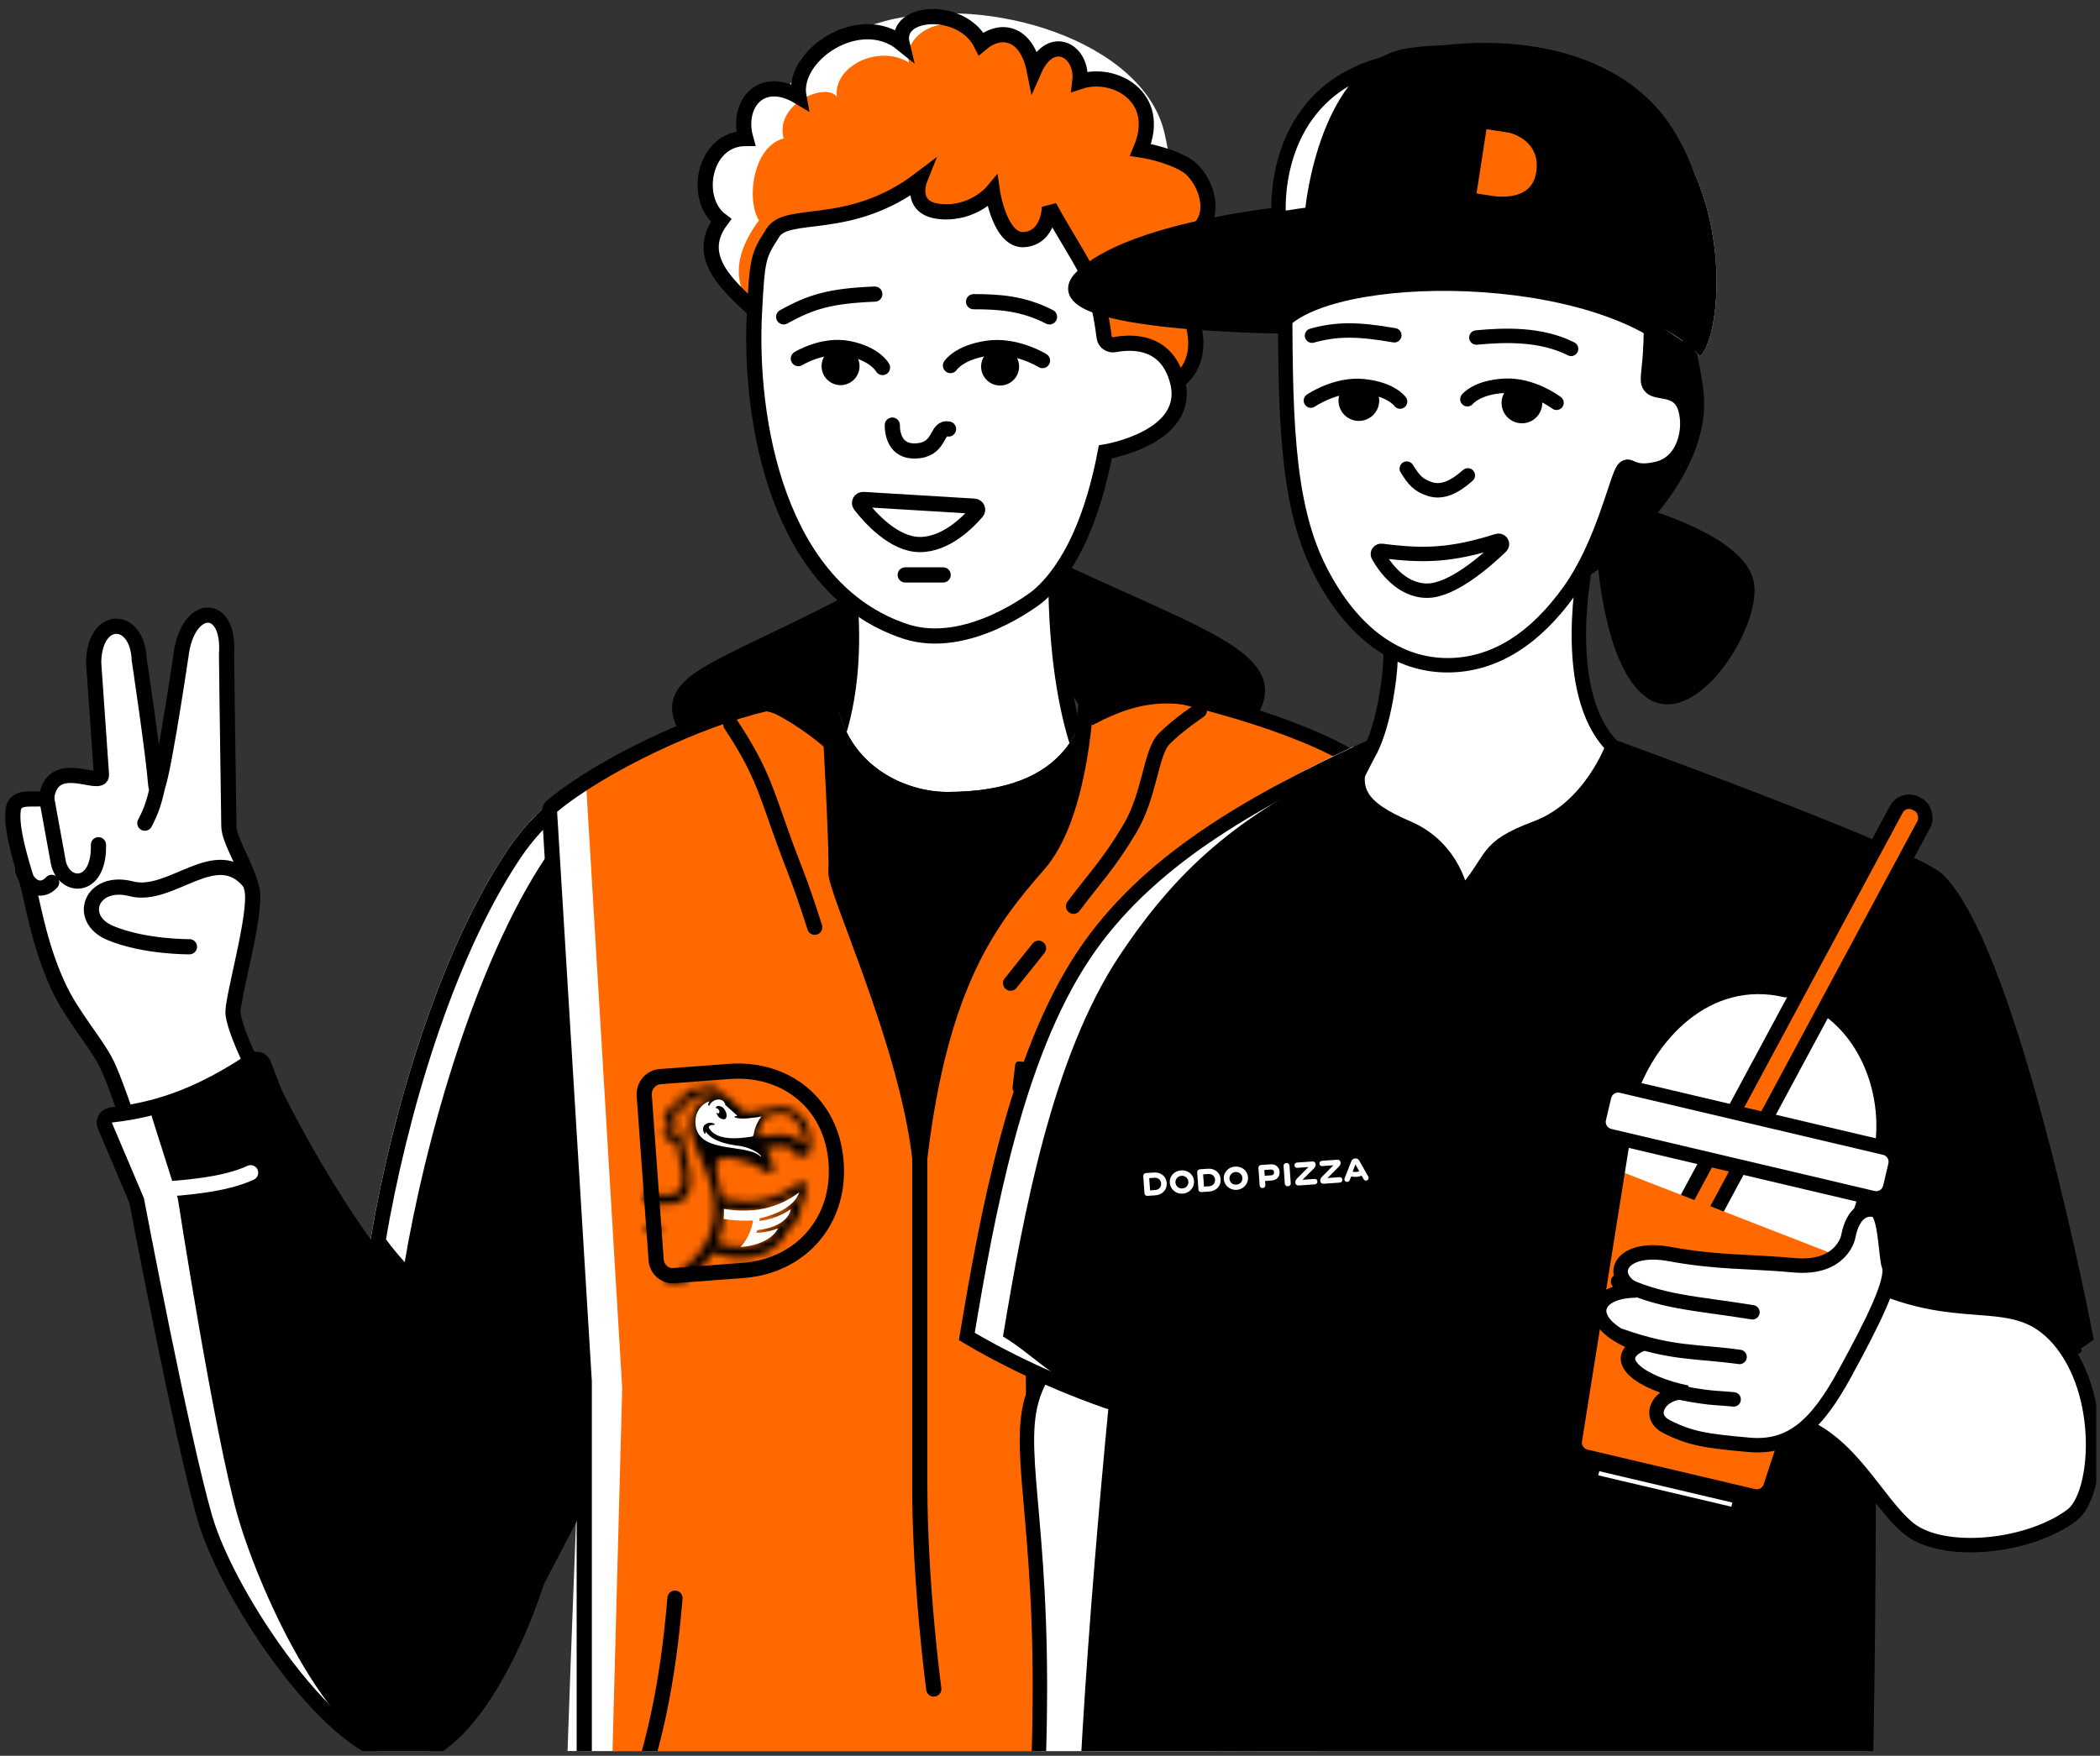 <svg width="281" height="235" viewBox="0 0 281 235" fill="none" xmlns="http://www.w3.org/2000/svg">
<rect x="0" y="0" width="281" height="235" fill="#333333" stroke="none"/>
<g clip-path="url(#clip0_6974_133285)">
<path d="M142.617 62.351C140.746 70.769 140.318 89.896 144.997 101.836L147.332 119.409L110.852 125.957L111.981 98.788C113.658 93.709 114.404 87.307 113.658 79.188L142.617 62.351Z" fill="white" stroke="black" stroke-width="2.032" stroke-linecap="round"/>
<path d="M153.007 45.853C150.199 51.465 147.291 58.611 147.291 58.611C151.032 44.58 144.495 28.373 125.779 28.373C121.263 27.398 111.062 28.453 103.432 28.606C102.315 28.628 101.558 42.112 101.558 42.112C101.558 42.112 100.249 29.952 101.558 23.404C102.868 16.857 104.367 6.568 118.397 2.826C132.427 -0.916 153.006 5.632 155.814 17.792C158.621 29.952 155.814 40.242 153.007 45.853Z" fill="white"/>
<path d="M125.783 28.372C138.392 31.743 151.036 44.579 147.295 58.61C147.295 58.61 154.138 54.599 158.202 50.536C162.267 46.472 158.202 39.869 158.202 39.869C162.266 39.361 163.281 33.266 158.709 31.743C163.787 29.71 161.248 23.616 158.709 22.092C156.17 20.568 152.614 20.06 152.614 20.06C155.662 12.949 149.059 9.393 144.488 10.917C144.995 6.854 140.652 4.268 138.392 9.393C137.376 4.314 133.934 3.612 131.28 5.855C128.741 0.758 119.599 1.267 120.703 5.855C115.027 1.267 105.869 7.398 106.9 12.949C101.821 9.901 98.514 13.965 99.79 18.536C94.112 18.536 92.678 26.663 96.483 29.499C92.574 34.754 98.267 38.854 101.562 42.111C101.562 42.111 106.291 31.765 107.408 31.743C115.039 31.59 121.267 27.397 125.783 28.372Z" fill="white"/>
<path d="M125.783 28.371C138.392 31.742 151.036 44.578 147.295 58.609C147.295 58.609 154.138 54.599 158.202 50.535C162.267 46.472 158.202 39.869 158.202 39.869C162.266 39.361 163.281 33.266 158.709 31.742C163.787 29.71 161.248 23.615 158.709 22.091C156.17 20.567 152.614 20.059 152.614 20.059C155.662 12.948 149.059 9.393 144.488 10.916C144.995 6.853 140.652 4.267 138.392 9.393C137.376 4.313 133.934 3.611 131.28 5.854C128.741 0.758 120.526 3.789 121.63 8.377C117.567 5.854 111.472 8.885 111.98 12.948C110.456 10.916 103.594 13.964 104.869 18.535C100.805 19.552 99.789 26.663 101.562 29.498C97.653 34.753 98.267 38.853 101.562 42.111C101.562 42.111 106.291 31.764 107.408 31.742C115.039 31.589 121.267 27.396 125.783 28.371Z" fill="#FF6900"/>
<path d="M125.783 28.372C138.392 31.743 151.036 44.579 147.295 58.61C147.295 58.61 154.138 54.599 158.202 50.536C162.267 46.472 158.202 39.869 158.202 39.869C162.266 39.361 163.281 33.266 158.709 31.743C163.787 29.71 161.248 23.616 158.709 22.092C156.17 20.568 152.614 20.06 152.614 20.06C155.662 12.949 149.059 9.393 144.488 10.917C144.995 6.854 140.652 4.268 138.392 9.393C137.376 4.314 133.934 3.612 131.28 5.855C128.741 0.758 119.599 1.267 120.703 5.855C115.027 1.267 105.869 7.398 106.9 12.949C101.821 9.901 98.514 13.965 99.79 18.536C94.112 18.536 92.678 26.663 96.483 29.499C92.574 34.754 98.267 38.854 101.562 42.111C101.562 42.111 106.291 31.765 107.408 31.743C115.039 31.59 121.267 27.397 125.783 28.372Z" stroke="black" stroke-width="2.032" stroke-linecap="round"/>
<path d="M138.873 79.819C138.873 79.819 129.519 87.302 121.1 84.496C103.962 78.783 100.2 56.094 100.955 41.775C101.343 34.437 101.457 34.226 103.432 31.13C105.407 28.034 113.721 31.13 123.075 24.031C123.075 24.031 121.501 27.951 125.881 28.324C130.262 28.697 132.801 25.65 132.801 25.65C132.801 25.65 133.792 32.386 137.106 32.066C140.42 31.744 140.42 27.681 140.42 27.681C144.927 35.854 146.678 36.74 147.752 45.167C147.835 45.818 148.506 46.255 149.151 46.131C151.433 45.692 156.177 45.515 157.58 51.129C159.451 58.612 147.905 60.483 147.905 60.483C146.27 69.091 143.3 76.045 138.873 79.819Z" fill="white" stroke="black" stroke-width="2.032" stroke-linecap="round"/>
<path d="M119.4 56.894C119.4 58.45 120.037 60.698 122.971 60.321C125.905 59.944 125.258 57.092 126.923 57.419" stroke="black" stroke-width="2.032" stroke-linecap="round"/>
<path d="M118.091 49.189C118.091 49.189 117.123 47.385 113.635 46.661C110.148 45.938 106.826 47.997 106.826 47.997" stroke="black" stroke-width="2.032" stroke-linecap="round"/>
<circle cx="2.54" cy="2.54" r="2.54" transform="matrix(-0.998 0.059 0.059 0.998 114.861 46.325)" fill="black"/>
<path d="M127.183 48.928C127.183 48.928 128.296 47.169 132.12 46.609C135.943 46.048 139.496 48.262 139.496 48.262" stroke="black" stroke-width="2.032" stroke-linecap="round"/>
<circle cx="133.822" cy="49.062" r="2.54" transform="rotate(5.572 133.822 49.062)" fill="black"/>
<path d="M140.432 42.411C136.886 40.592 133.718 40.379 130.273 40.379" stroke="black" stroke-width="2.032" stroke-linecap="round"/>
<path d="M104.865 42.41C108.544 40.364 111.112 39.607 117.056 39.362" stroke="black" stroke-width="2.032" stroke-linecap="round"/>
<path d="M115.532 66.851L130.36 67.749C130.759 67.773 130.965 68.216 130.706 68.52C129.511 69.919 126.569 72.884 123.097 72.884C119.598 72.884 116.401 69.272 115.114 67.609C114.858 67.278 115.114 66.825 115.532 66.851Z" stroke="black" stroke-width="2.032" stroke-linecap="round"/>
<path d="M126.205 76.949H121.126" stroke="black" stroke-width="2.032" stroke-linecap="round"/>
<path d="M218.025 211.346C218.025 211.346 202.981 115.954 187.927 107.675C172.874 99.397 158.407 96.592 146.387 89.158C145.45 96.948 143.029 105.995 126.744 105.995C120.196 105.995 110.842 101.318 111.778 89.158C96.158 95.454 77.081 100.016 67.88 113.817C58.526 127.848 52.303 149.508 49.497 166.345C54.13 173.437 77.433 194.789 77.433 194.789C77.433 194.789 75.298 247.412 75.298 258.464C75.298 258.464 97.747 269.688 124.873 269.688C152 269.688 174.449 258.464 174.449 258.464C177.255 236.015 179.101 212.629 179.126 183.633C195.292 183.835 206.801 216.958 218.025 211.346Z" fill="white"/>
<path d="M208.483 179.551C204.928 159.742 198.775 119.719 188.485 109.43C178.939 99.883 158.412 96.592 146.393 89.158C145.455 96.948 143.034 105.995 126.749 105.995C120.202 105.995 110.848 101.318 111.783 89.158L111.486 89.278C95.986 95.525 82.107 101.119 72.965 114.833C63.611 128.864 56.88 152.556 54.074 169.393C56.332 172.849 69.312 218.662 69.312 218.662L80.994 196.313C80.994 196.313 83.534 247.412 83.534 258.464C83.534 258.464 97.752 269.688 124.879 269.688C152.005 269.688 174.454 258.464 174.454 258.464C180.04 264.375 179.024 276.058 179.024 276.058H210.516C210.516 276.058 212.038 199.36 208.483 179.551Z" fill="black"/>
<path d="M77.441 194.789C78.448 194.653 78.448 194.653 78.448 194.654L78.448 194.655L78.449 194.663L78.453 194.691L78.468 194.805L78.528 195.248C78.58 195.636 78.656 196.207 78.754 196.938C78.948 198.399 79.226 200.498 79.559 203.053C80.226 208.16 81.116 215.087 82.005 222.359C83.729 236.456 85.468 251.966 85.564 257.97C85.627 258.018 85.698 258.071 85.777 258.13C86.172 258.423 86.773 258.847 87.582 259.36C89.2 260.384 91.648 261.76 94.937 263.139C101.513 265.897 111.462 268.673 124.881 268.673C138.311 268.673 150.599 265.893 159.539 263.106C164.007 261.714 167.631 260.322 170.135 259.28C171.387 258.759 172.358 258.326 173.015 258.023C173.211 257.933 173.378 257.855 173.517 257.789C176.28 235.544 178.093 212.345 178.118 183.632L178.119 182.604L179.147 182.617C187.196 182.718 191.336 182.209 194.831 181.032C196.587 180.44 198.208 179.67 200.114 178.683C200.756 178.35 201.435 177.99 202.162 177.605C203.401 176.948 204.778 176.218 206.351 175.422C206.286 175.013 206.193 174.44 206.075 173.723C205.818 172.168 205.439 169.934 204.952 167.221C203.978 161.794 202.572 154.453 200.847 146.795C199.12 139.132 197.078 131.171 194.832 124.496C193.709 121.158 192.541 118.159 191.343 115.687C190.139 113.2 188.936 111.315 187.769 110.148C183.173 105.552 175.862 102.407 168.011 99.453C166.684 98.953 165.342 98.46 163.998 97.965C158.047 95.776 152.058 93.573 147.199 90.815C146.676 94.331 145.689 98.122 143.102 101.157C140.091 104.689 135.086 107.011 126.752 107.011C123.265 107.011 119.04 105.773 115.79 102.898C112.783 100.238 110.67 96.228 110.705 90.681C108.147 91.684 105.536 92.641 102.915 93.601C97.84 95.461 92.723 97.337 87.857 99.594C80.054 103.215 73.182 107.707 68.733 114.38C59.57 128.126 53.402 149.391 50.574 166.114C51.741 167.801 53.899 170.266 56.562 173.083C59.385 176.067 62.721 179.39 65.918 182.498C69.115 185.604 72.168 188.49 74.422 190.6C75.549 191.655 76.475 192.515 77.12 193.112C77.443 193.41 77.695 193.642 77.866 193.8L78.061 193.979L78.111 194.025L78.123 194.036L78.126 194.039L78.127 194.04C78.127 194.04 78.127 194.04 77.441 194.789ZM77.441 194.789L78.127 194.04L78.398 194.288L78.448 194.653L77.441 194.789Z" stroke="black" stroke-width="2.032"/>
<path d="M184.183 103.841C178.413 98.539 163.493 94.258 154.427 92.4C154.119 92.337 153.864 92.141 153.714 91.865C153.132 90.798 151.494 87.982 149.268 85.755C147.715 84.202 145.875 83.222 144.542 82.656C143.788 82.337 143.112 83.058 143.399 83.825L145.461 89.324C145.504 89.438 145.526 89.552 145.525 89.674C145.505 91.594 145.153 108.632 138.978 115.688C132.431 123.171 125.883 131.589 123.077 154.974C121.206 139.072 111.644 119.149 111.852 116.623C112.048 114.241 111.042 96.386 110.927 94.361C110.92 94.232 110.938 94.111 110.978 93.989L112.947 88.082C113.233 87.223 112.339 86.447 111.53 86.852L108.11 88.561C105.78 89.726 103.45 92.827 102.726 93.845C102.576 94.056 102.361 94.205 102.109 94.266C93.132 96.428 80.46 102.432 73.884 107.881C73.639 108.085 73.512 108.391 73.532 108.709L78.178 184.907V268.497C78.178 269.035 78.598 269.48 79.135 269.514C110.389 271.496 139.684 280.243 175.738 266.537C176.13 266.388 176.394 266.009 176.394 265.589V177.424C177.72 146.219 167.893 125.962 184.251 105.165C184.565 104.765 184.557 104.185 184.183 103.841Z" fill="white"/>
<path d="M184.183 103.841C178.309 98.443 162.955 94.104 153.945 92.302C149.978 91.509 149.877 90.212 146.64 89.647C146.047 89.543 145.523 90.01 145.505 90.611C145.385 94.746 144.565 109.303 138.978 115.687C132.431 123.17 125.883 131.588 123.077 154.973C121.206 139.072 111.644 119.148 111.852 116.622C112.052 114.2 111.008 95.776 110.922 94.271C110.918 94.198 110.922 94.137 110.934 94.065L111.472 90.664C108.425 90.664 107.577 92.834 102.498 94.173C93.505 96.252 85.33 99.645 78.842 105.068C78.598 105.271 78.468 105.58 78.487 105.897L83.257 185.837L81.023 269.487C81.008 270.035 81.434 270.496 81.981 270.53C113.167 272.495 139.727 280.249 175.737 266.537C176.129 266.388 176.394 266.008 176.394 265.589V177.423C177.72 146.218 167.893 125.961 184.251 105.164C184.565 104.765 184.557 104.185 184.183 103.841Z" fill="#FF6900"/>
<path d="M184.183 103.841C178.309 98.443 162.955 94.104 153.945 92.302C151.547 91.823 149.729 91.709 147.114 90.39C146.403 90.032 145.512 90.52 145.481 91.315C145.29 96.196 144.283 109.625 138.978 115.687C132.431 123.17 125.883 131.588 123.077 154.973C121.206 139.072 111.644 119.148 111.852 116.622C112.051 114.21 111.016 95.924 110.923 94.29C110.918 94.204 110.925 94.13 110.942 94.046L111.852 89.496C108.947 91.669 107.151 92.375 102.566 94.147C102.522 94.164 102.476 94.178 102.429 94.189C93.435 96.284 80.539 102.366 73.884 107.881C73.639 108.084 73.512 108.391 73.532 108.708L78.178 184.906V268.497C78.178 269.034 78.598 269.479 79.135 269.513C110.389 271.495 139.684 280.242 175.738 266.537C176.13 266.388 176.394 266.008 176.394 265.589V177.423C177.72 146.218 167.893 125.961 184.251 105.164C184.565 104.765 184.557 104.185 184.183 103.841Z" stroke="black" stroke-width="2.032" stroke-linecap="round"/>
<path d="M152.001 147.09C151.326 147.013 150.905 146.473 150.982 145.81C151.015 145.515 151.169 145.247 151.409 145.064C151.649 144.88 151.956 144.797 152.261 144.832C152.567 144.867 152.846 145.018 153.038 145.251C153.23 145.484 153.319 145.78 153.285 146.075C153.209 146.738 152.703 147.171 152.001 147.09ZM152.373 143.863C152.087 143.823 151.797 143.839 151.52 143.91C151.242 143.982 150.983 144.107 150.758 144.278C150.532 144.449 150.346 144.662 150.209 144.905C150.072 145.148 149.988 145.416 149.962 145.692C149.9 146.248 150.069 146.806 150.433 147.244C150.796 147.682 151.324 147.964 151.9 148.029C152.476 148.093 153.053 147.935 153.505 147.588C153.956 147.241 154.244 146.734 154.306 146.179C154.443 144.993 153.604 144.004 152.373 143.863ZM147.095 146.474L146.221 146.374L146.474 144.18L147.348 144.28C148.049 144.361 148.479 144.824 148.401 145.5C148.323 146.176 147.81 146.557 147.095 146.474ZM147.456 143.336L146.066 143.176C145.997 143.168 145.927 143.173 145.86 143.191C145.793 143.209 145.731 143.24 145.678 143.283C145.624 143.325 145.58 143.377 145.548 143.436C145.515 143.495 145.496 143.56 145.491 143.627L145.136 146.714C145.126 146.779 145.131 146.846 145.15 146.909C145.168 146.973 145.2 147.032 145.243 147.083C145.286 147.134 145.34 147.176 145.401 147.206C145.462 147.237 145.528 147.254 145.596 147.259L146.987 147.418C148.231 147.562 149.267 146.84 149.407 145.616C149.548 144.391 148.701 143.479 147.456 143.336ZM142.336 145.979C141.661 145.901 141.24 145.362 141.316 144.698C141.35 144.404 141.504 144.136 141.744 143.952C141.984 143.769 142.29 143.686 142.596 143.721C142.901 143.756 143.181 143.907 143.373 144.14C143.565 144.373 143.654 144.669 143.62 144.963C143.544 145.627 143.038 146.06 142.336 145.979ZM142.707 142.751C142.422 142.711 142.132 142.728 141.854 142.799C141.577 142.87 141.318 142.995 141.092 143.166C140.867 143.337 140.681 143.551 140.544 143.794C140.407 144.037 140.323 144.305 140.297 144.581C140.235 145.136 140.404 145.694 140.768 146.132C141.131 146.57 141.659 146.853 142.235 146.917C142.811 146.982 143.388 146.823 143.839 146.476C144.291 146.129 144.579 145.623 144.641 145.068C144.777 143.881 143.939 142.893 142.707 142.751ZM137.443 145.364L136.569 145.264L136.822 143.07L137.696 143.17C138.397 143.251 138.827 143.714 138.749 144.39C138.671 145.066 138.145 145.445 137.443 145.364ZM137.804 142.226L136.413 142.066C136.344 142.058 136.274 142.063 136.207 142.081C136.14 142.099 136.078 142.13 136.024 142.172C135.971 142.215 135.926 142.267 135.894 142.326C135.862 142.385 135.843 142.45 135.838 142.517L135.482 145.604C135.473 145.669 135.478 145.736 135.496 145.799C135.515 145.863 135.547 145.922 135.59 145.973C135.633 146.024 135.687 146.066 135.748 146.096C135.808 146.126 135.875 146.144 135.943 146.148L137.333 146.308C138.578 146.451 139.613 145.73 139.754 144.506C139.895 143.281 139.035 142.368 137.804 142.226Z" fill="black"/>
<path d="M152.179 153.572C151.973 153.55 151.771 153.501 151.579 153.425L152.321 152.218L152.77 153.562C152.575 153.594 152.376 153.598 152.179 153.572ZM154.186 154.785L153.132 151.704C153.009 151.366 152.814 151.202 152.496 151.165L152.443 151.159C152.112 151.121 151.884 151.237 151.688 151.538L149.962 154.299C149.796 154.577 149.859 154.843 150.126 154.977C150.181 155.01 150.242 155.032 150.306 155.042C150.369 155.051 150.435 155.048 150.497 155.032C150.559 155.016 150.617 154.988 150.667 154.95C150.718 154.911 150.759 154.863 150.789 154.808L151.18 154.207C151.478 154.335 151.794 154.419 152.117 154.457C152.427 154.497 152.742 154.485 153.047 154.421L153.278 155.094C153.295 155.154 153.324 155.211 153.365 155.26C153.405 155.309 153.455 155.349 153.512 155.379C153.569 155.408 153.632 155.426 153.696 155.432C153.76 155.437 153.825 155.43 153.886 155.41C153.948 155.388 154.006 155.355 154.055 155.312C154.104 155.269 154.143 155.217 154.171 155.159C154.199 155.101 154.215 155.038 154.217 154.974C154.22 154.909 154.209 154.845 154.186 154.785ZM149.063 153.95L146.932 153.705L149.247 152.123C149.58 151.903 149.725 151.7 149.755 151.432L149.76 151.393C149.798 151.062 149.61 150.833 149.226 150.789L146.536 150.48C146.47 150.469 146.402 150.472 146.337 150.488C146.271 150.504 146.21 150.533 146.158 150.573C146.105 150.613 146.062 150.664 146.031 150.721C146 150.779 145.982 150.842 145.978 150.907C145.968 150.97 145.972 151.034 145.99 151.096C146.008 151.157 146.039 151.214 146.082 151.263C146.124 151.312 146.177 151.352 146.237 151.38C146.297 151.407 146.362 151.423 146.428 151.424L148.401 151.651L146.158 153.19C145.721 153.488 145.605 153.682 145.575 153.937L145.57 153.988C145.531 154.32 145.733 154.55 146.091 154.591L148.937 154.918C149.003 154.929 149.07 154.927 149.134 154.912C149.199 154.897 149.259 154.869 149.311 154.83C149.364 154.791 149.407 154.742 149.439 154.686C149.47 154.63 149.489 154.568 149.495 154.504C149.512 154.44 149.514 154.373 149.5 154.307C149.486 154.242 149.458 154.181 149.416 154.127C149.375 154.074 149.321 154.031 149.26 154C149.198 153.969 149.132 153.952 149.063 153.95ZM144.6 153.437L142.468 153.192L144.783 151.61C145.117 151.39 145.261 151.186 145.292 150.918L145.297 150.88C145.335 150.549 145.146 150.32 144.762 150.276L142.075 149.967C142.008 149.956 141.94 149.958 141.875 149.974C141.809 149.99 141.748 150.019 141.696 150.06C141.643 150.1 141.6 150.15 141.569 150.208C141.538 150.266 141.52 150.329 141.516 150.394C141.506 150.457 141.51 150.521 141.528 150.582C141.546 150.644 141.577 150.701 141.62 150.75C141.662 150.799 141.715 150.839 141.775 150.867C141.835 150.894 141.9 150.909 141.966 150.911L143.939 151.138L141.696 152.677C141.259 152.975 141.143 153.169 141.114 153.424L141.108 153.475C141.07 153.807 141.271 154.037 141.629 154.078L144.475 154.405C144.541 154.416 144.608 154.414 144.672 154.399C144.737 154.384 144.797 154.356 144.849 154.317C144.902 154.278 144.945 154.229 144.977 154.173C145.008 154.117 145.027 154.055 145.033 153.991C145.094 153.688 144.931 153.475 144.6 153.437ZM140.161 149.695C140.092 149.682 140.021 149.684 139.952 149.7C139.884 149.715 139.82 149.745 139.765 149.786C139.71 149.827 139.664 149.879 139.631 149.939C139.598 149.998 139.579 150.064 139.574 150.132L139.21 153.295C139.201 153.362 139.206 153.43 139.225 153.495C139.244 153.56 139.276 153.621 139.321 153.673C139.365 153.725 139.42 153.769 139.482 153.8C139.545 153.831 139.613 153.849 139.682 153.854C139.751 153.866 139.822 153.865 139.891 153.849C139.959 153.833 140.023 153.804 140.078 153.763C140.133 153.722 140.179 153.67 140.212 153.61C140.245 153.55 140.264 153.485 140.269 153.417L140.633 150.253C140.64 150.187 140.634 150.12 140.614 150.056C140.594 149.992 140.561 149.932 140.517 149.88C140.473 149.828 140.419 149.785 140.358 149.753C140.297 149.721 140.23 149.702 140.161 149.695ZM137.11 151.374L135.919 151.237L136.037 150.203L137.229 150.34C137.3 150.347 137.368 150.368 137.43 150.401C137.492 150.435 137.547 150.481 137.59 150.535C137.632 150.59 137.663 150.653 137.68 150.72C137.696 150.786 137.698 150.855 137.685 150.923C137.682 150.99 137.664 151.056 137.633 151.117C137.602 151.177 137.557 151.23 137.503 151.273C137.449 151.315 137.386 151.346 137.318 151.364C137.25 151.381 137.18 151.384 137.11 151.374ZM137.336 149.409L135.628 149.213C135.562 149.202 135.493 149.204 135.428 149.22C135.363 149.236 135.302 149.265 135.249 149.305C135.197 149.346 135.153 149.396 135.122 149.454C135.091 149.511 135.073 149.575 135.069 149.639L134.707 152.791C134.697 152.856 134.702 152.922 134.721 152.985C134.739 153.049 134.771 153.108 134.814 153.159C134.858 153.21 134.911 153.252 134.972 153.282C135.033 153.313 135.099 153.33 135.167 153.335C135.234 153.346 135.302 153.343 135.367 153.327C135.433 153.311 135.494 153.282 135.546 153.242C135.599 153.202 135.642 153.151 135.673 153.094C135.704 153.036 135.722 152.973 135.726 152.908L135.811 152.168L137.003 152.305C137.93 152.411 138.584 151.853 138.68 151.024C138.775 150.195 138.25 149.514 137.336 149.409Z" fill="black"/>
<path d="M143.645 121.298C146.452 117.557 148.326 115.686 151.128 111.009C153.931 106.332 153.933 100.72 155.804 98.849C157.674 96.978 160.48 95.107 160.48 95.107" stroke="black" stroke-width="2.032" stroke-linecap="round"/>
<path d="M91.657 97.268L97.245 94.729C97.245 94.729 101.308 93.205 104.356 94.729C107.404 96.252 110.451 98.792 110.451 98.792L112.99 86.602L112.99 81.015C95.213 90.157 88.61 91.173 91.657 97.268Z" fill="black" stroke="black" stroke-width="2.032"/>
<path d="M142.961 76.95C161.754 85.585 171.405 88.632 167.341 95.236C159.211 93.177 154.666 91.59 146.516 95.743L143.468 91.172L142.961 76.95Z" fill="black" stroke="black" stroke-width="2.032"/>
<path d="M138.969 126.914L135.227 131.591" stroke="black" stroke-width="2.032" stroke-linecap="round"/>
<path d="M97.797 96.978C101.537 102.591 102.382 105.455 104.343 111.009C106.305 116.564 106.772 117.058 109.021 124.105" stroke="black" stroke-width="2.032" stroke-linecap="round"/>
<path d="M90.324 170.725L90.3 170.726L90.277 170.729C89.699 170.8 89.114 170.635 88.649 170.263C88.19 169.896 87.886 169.355 87.808 168.755L86.223 146.841L86.221 146.813L86.217 146.785C86.177 146.47 86.198 146.151 86.278 145.845C86.359 145.54 86.498 145.255 86.686 145.006C86.874 144.758 87.107 144.551 87.371 144.397C87.629 144.247 87.911 144.15 88.203 144.109L97.55 143.405C105.158 142.832 111.311 147.703 111.882 155.6C112.455 163.517 107.063 169.463 99.467 170.036L90.324 170.725Z" fill="#FF6900" stroke="black" stroke-width="2.032"/>
<mask id="path-30-inside-1_6974_133285" fill="white">
<path d="M107.657 152.831C107.639 153.188 107.244 153.217 107.028 152.923C106.387 151.985 105.628 151.858 104.441 151.857C103.561 151.879 102.545 152.045 101.558 152.12L101.514 152.123L101.441 152.088C101.399 152.057 101.37 152.011 101.361 151.959C101.475 151.099 102.064 149.488 102.795 149.289C103.139 149.218 103.926 149.069 104.361 149.036C106.37 148.88 107.625 151.172 107.657 152.831ZM96.846 161.798C98.358 162.09 99.908 162.125 101.432 161.903C103.428 161.613 105.321 160.82 106.942 159.597C106.434 161.35 103.997 162.61 101.647 163.044C101.656 163.178 101.619 163.266 101.628 163.401C103.13 163.225 104.569 162.684 105.824 161.824C105.505 163.509 103.36 164.351 101.361 164.636C101.32 164.762 101.27 164.885 101.211 165.003C102.207 164.951 103.189 164.748 104.127 164.401C103.328 166.217 99.48 167.722 96.037 166.361C96.631 164.919 96.91 163.361 96.854 161.798L96.846 161.798ZM106.987 149.063C106.594 148.734 106.141 148.488 105.654 148.338C105.167 148.189 104.656 148.139 104.15 148.192C102.834 148.291 101.771 148.727 100.151 148.894C99.058 149.022 97.876 146.648 96.54 146.425C96.434 146.168 96.269 145.942 96.058 145.764C95.848 145.587 95.6 145.463 95.333 145.404C95.067 145.345 94.79 145.351 94.527 145.424C94.263 145.496 94.021 145.632 93.819 145.819C93.045 145.427 91.904 145.743 91.966 146.607C91.118 146.405 90.079 146.929 90.62 148.059C88.566 148.259 88.356 150.179 89.719 150.239C87.962 151.384 88.925 153.112 90.393 152.668C90.855 155.335 92.283 158.73 90.419 159.73C89.525 160.025 88.568 160.066 87.653 159.848L86.131 159.54L86.231 160.923C87.492 161.185 88.784 161.262 90.067 161.152C92.58 160.697 92.565 158.546 92.288 156.672C92.012 154.797 91.265 152.765 91.369 151.213L91.274 151.13C90.428 152.179 89.795 151.962 89.684 151.65C89.539 151.049 90.552 150.167 91.164 149.85C91.161 149.806 91.201 149.758 91.198 149.713C90.634 149.845 89.93 149.808 89.853 149.414C89.776 149.019 90.743 148.361 92.073 148.395C92.117 148.392 92.114 148.347 92.158 148.344L91.893 148.215C91.826 148.205 91.763 148.179 91.708 148.14C91.653 148.1 91.607 148.048 91.575 147.988C91.542 147.928 91.524 147.861 91.52 147.793C91.517 147.724 91.53 147.655 91.557 147.592C91.647 147.481 91.76 147.392 91.889 147.332C92.017 147.271 92.157 147.241 92.299 147.244C92.71 147.205 93.123 147.255 93.514 147.391C93.558 147.388 93.554 147.343 93.598 147.34C93.497 147.269 93.403 147.187 93.32 147.095C93.263 147.037 93.228 146.96 93.222 146.877C93.216 146.795 93.239 146.713 93.288 146.647C93.453 146.547 93.645 146.503 93.837 146.521C94.028 146.539 94.209 146.618 94.354 146.747L94.585 146.95L94.655 146.945L94.713 146.9C94.632 146.826 94.578 146.725 94.56 146.614C94.543 146.584 94.533 146.55 94.528 146.515C94.524 146.48 94.527 146.445 94.537 146.411C94.546 146.377 94.562 146.345 94.584 146.318C94.605 146.291 94.632 146.268 94.662 146.251L94.706 146.248C94.804 146.222 94.907 146.225 95.003 146.257C95.099 146.289 95.184 146.348 95.248 146.427C95.372 146.591 95.473 146.771 95.547 146.963C95.029 147.025 94.531 147.2 94.085 147.476C93.639 147.752 93.257 148.123 92.963 148.562C92.649 149.121 92.463 149.745 92.417 150.388C92.372 151.03 92.47 151.675 92.703 152.274C93.118 153.626 93.639 154.942 94.262 156.208L94.265 156.253C95.55 159.253 98.109 166.705 88.657 171.469C89.186 171.68 89.754 171.774 90.322 171.744L91.327 171.668C92.957 170.667 94.347 169.303 95.392 167.679C100.002 169.331 103.987 168.013 105.506 164.558C106.032 164.164 106.463 163.653 106.766 163.064C107.07 162.475 107.238 161.823 107.258 161.158C107.545 160.733 107.732 160.246 107.806 159.736C107.879 159.225 107.836 158.704 107.68 158.213C107.623 158.037 107.452 158.05 107.194 158.205C103.724 160.717 100.555 161.303 96.663 160.439C96.474 159.228 96.21 158.03 95.874 156.852C95.674 155.296 96.097 154.494 98.942 155.225C100.19 155.475 101.369 156.001 102.397 156.765C102.702 156.963 103.13 157.205 103.335 156.992C103.399 156.897 103.443 156.789 103.465 156.676C103.487 156.563 103.487 156.447 103.464 156.334C103.31 155.361 102.97 154.429 102.463 153.591C103.291 153.482 104.124 153.419 104.959 153.403C105.243 153.396 105.523 153.477 105.762 153.635C106.001 153.793 106.188 154.02 106.298 154.288C106.652 155.162 108.358 154.781 108.437 154.037C108.583 152.455 108.521 150.384 106.93 149.068L106.987 149.063ZM88.524 163.961C87.835 163.967 87.148 164.019 86.466 164.116L86.534 165.051C87.69 164.699 88.405 164.51 88.405 164.51L88.524 163.961Z"/>
</mask>
<path d="M107.657 152.831C107.639 153.188 107.244 153.217 107.028 152.923C106.387 151.985 105.628 151.858 104.441 151.857C103.561 151.879 102.545 152.045 101.558 152.12L101.514 152.123L101.441 152.088C101.399 152.057 101.37 152.011 101.361 151.959C101.475 151.099 102.064 149.488 102.795 149.289C103.139 149.218 103.926 149.069 104.361 149.036C106.37 148.88 107.625 151.172 107.657 152.831ZM96.846 161.798C98.358 162.09 99.908 162.125 101.432 161.903C103.428 161.613 105.321 160.82 106.942 159.597C106.434 161.35 103.997 162.61 101.647 163.044C101.656 163.178 101.619 163.266 101.628 163.401C103.13 163.225 104.569 162.684 105.824 161.824C105.505 163.509 103.36 164.351 101.361 164.636C101.32 164.762 101.27 164.885 101.211 165.003C102.207 164.951 103.189 164.748 104.127 164.401C103.328 166.217 99.48 167.722 96.037 166.361C96.631 164.919 96.91 163.361 96.854 161.798L96.846 161.798ZM106.987 149.063C106.594 148.734 106.141 148.488 105.654 148.338C105.167 148.189 104.656 148.139 104.15 148.192C102.834 148.291 101.771 148.727 100.151 148.894C99.058 149.022 97.876 146.648 96.54 146.425C96.434 146.168 96.269 145.942 96.058 145.764C95.848 145.587 95.6 145.463 95.333 145.404C95.067 145.345 94.79 145.351 94.527 145.424C94.263 145.496 94.021 145.632 93.819 145.819C93.045 145.427 91.904 145.743 91.966 146.607C91.118 146.405 90.079 146.929 90.62 148.059C88.566 148.259 88.356 150.179 89.719 150.239C87.962 151.384 88.925 153.112 90.393 152.668C90.855 155.335 92.283 158.73 90.419 159.73C89.525 160.025 88.568 160.066 87.653 159.848L86.131 159.54L86.231 160.923C87.492 161.185 88.784 161.262 90.067 161.152C92.58 160.697 92.565 158.546 92.288 156.672C92.012 154.797 91.265 152.765 91.369 151.213L91.274 151.13C90.428 152.179 89.795 151.962 89.684 151.65C89.539 151.049 90.552 150.167 91.164 149.85C91.161 149.806 91.201 149.758 91.198 149.713C90.634 149.845 89.93 149.808 89.853 149.414C89.776 149.019 90.743 148.361 92.073 148.395C92.117 148.392 92.114 148.347 92.158 148.344L91.893 148.215C91.826 148.205 91.763 148.179 91.708 148.14C91.653 148.1 91.607 148.048 91.575 147.988C91.542 147.928 91.524 147.861 91.52 147.793C91.517 147.724 91.53 147.655 91.557 147.592C91.647 147.481 91.76 147.392 91.889 147.332C92.017 147.271 92.157 147.241 92.299 147.244C92.71 147.205 93.123 147.255 93.514 147.391C93.558 147.388 93.554 147.343 93.598 147.34C93.497 147.269 93.403 147.187 93.32 147.095C93.263 147.037 93.228 146.96 93.222 146.877C93.216 146.795 93.239 146.713 93.288 146.647C93.453 146.547 93.645 146.503 93.837 146.521C94.028 146.539 94.209 146.618 94.354 146.747L94.585 146.95L94.655 146.945L94.713 146.9C94.632 146.826 94.578 146.725 94.56 146.614C94.543 146.584 94.533 146.55 94.528 146.515C94.524 146.48 94.527 146.445 94.537 146.411C94.546 146.377 94.562 146.345 94.584 146.318C94.605 146.291 94.632 146.268 94.662 146.251L94.706 146.248C94.804 146.222 94.907 146.225 95.003 146.257C95.099 146.289 95.184 146.348 95.248 146.427C95.372 146.591 95.473 146.771 95.547 146.963C95.029 147.025 94.531 147.2 94.085 147.476C93.639 147.752 93.257 148.123 92.963 148.562C92.649 149.121 92.463 149.745 92.417 150.388C92.372 151.03 92.47 151.675 92.703 152.274C93.118 153.626 93.639 154.942 94.262 156.208L94.265 156.253C95.55 159.253 98.109 166.705 88.657 171.469C89.186 171.68 89.754 171.774 90.322 171.744L91.327 171.668C92.957 170.667 94.347 169.303 95.392 167.679C100.002 169.331 103.987 168.013 105.506 164.558C106.032 164.164 106.463 163.653 106.766 163.064C107.07 162.475 107.238 161.823 107.258 161.158C107.545 160.733 107.732 160.246 107.806 159.736C107.879 159.225 107.836 158.704 107.68 158.213C107.623 158.037 107.452 158.05 107.194 158.205C103.724 160.717 100.555 161.303 96.663 160.439C96.474 159.228 96.21 158.03 95.874 156.852C95.674 155.296 96.097 154.494 98.942 155.225C100.19 155.475 101.369 156.001 102.397 156.765C102.702 156.963 103.13 157.205 103.335 156.992C103.399 156.897 103.443 156.789 103.465 156.676C103.487 156.563 103.487 156.447 103.464 156.334C103.31 155.361 102.97 154.429 102.463 153.591C103.291 153.482 104.124 153.419 104.959 153.403C105.243 153.396 105.523 153.477 105.762 153.635C106.001 153.793 106.188 154.02 106.298 154.288C106.652 155.162 108.358 154.781 108.437 154.037C108.583 152.455 108.521 150.384 106.93 149.068L106.987 149.063ZM88.524 163.961C87.835 163.967 87.148 164.019 86.466 164.116L86.534 165.051C87.69 164.699 88.405 164.51 88.405 164.51L88.524 163.961Z" fill="black" stroke="black" stroke-width="4.063" mask="url(#path-30-inside-1_6974_133285)"/>
<path d="M98.744 153.352C97.187 153.114 95.456 152.79 94.473 151.518C94.47 151.473 94.426 151.476 94.382 151.48C94.382 151.556 94.402 151.631 94.442 151.696L94.314 151.75C94.183 151.609 94.1 151.429 94.078 151.235C94.056 151.042 94.096 150.847 94.192 150.679C94.365 150.473 94.603 150.336 94.866 150.291C95.128 150.247 95.397 150.298 95.626 150.436L95.592 150.574C95.378 150.531 95.156 150.564 94.963 150.666C94.933 150.683 94.908 150.707 94.888 150.736C94.868 150.764 94.855 150.797 94.849 150.831C94.843 150.866 94.845 150.901 94.854 150.935C94.863 150.968 94.879 151 94.901 151.026C95.743 152.426 97.958 152.556 100.522 152.138C100.594 152.141 100.666 152.119 100.724 152.074C100.782 152.029 100.822 151.965 100.839 151.893C100.967 150.99 101.331 150.139 101.892 149.428C101.478 149.53 101.055 149.591 100.63 149.613C99.321 149.802 98.522 149.682 98.286 149.524L98.32 149.387C98.366 149.407 98.417 149.416 98.468 149.412C98.518 149.408 98.567 149.392 98.61 149.365C98.61 149.34 98.606 149.316 98.597 149.293C98.588 149.271 98.574 149.25 98.556 149.234C98.293 149.015 97.065 147.896 97.065 147.896C96.857 146.845 95.387 146.956 94.915 147.982L94.736 147.95C94.759 147.756 94.819 147.568 94.912 147.397C94.387 147.583 93.929 147.927 93.598 148.383C93.268 148.84 93.08 149.387 93.059 149.954C92.867 154.556 99.572 152.97 101.641 154.683C101.688 154.724 101.786 154.852 101.823 154.759C101.86 154.666 100.953 153.654 98.729 153.331L98.744 153.352ZM95.989 148.022C96.209 148.004 96.428 148.056 96.618 148.171C96.807 148.285 96.957 148.458 97.046 148.663C97.305 149.139 97.292 149.631 96.995 149.793C96.776 149.822 96.554 149.776 96.365 149.661C96.175 149.546 96.028 149.37 95.948 149.16C95.898 149.074 95.894 149.029 95.844 148.947L95.888 148.944C95.929 148.982 95.98 149.007 96.035 149.017C96.09 149.026 96.146 149.019 96.197 148.997C96.246 148.932 96.27 148.85 96.264 148.767C96.258 148.685 96.223 148.607 96.164 148.55C96.132 148.479 96.08 148.418 96.015 148.376C95.951 148.334 95.875 148.312 95.799 148.311L95.751 148.27C95.808 148.168 95.892 148.085 95.994 148.031M106.937 159.591C105.316 160.817 103.423 161.611 101.427 161.902C99.908 162.097 98.37 162.061 96.862 161.796C96.894 162.247 96.883 162.7 96.828 163.149C98.127 163.36 99.446 163.427 100.759 163.348C100.567 164.671 99.991 165.904 99.106 166.89C101.437 166.799 103.528 165.701 104.109 164.401C103.179 164.772 102.195 164.981 101.198 165.021C101.232 164.883 101.314 164.792 101.348 164.654C103.355 164.413 105.496 163.576 105.811 161.842C104.556 162.702 103.118 163.242 101.616 163.418C101.606 163.284 101.644 163.196 101.634 163.061C103.96 162.589 106.394 161.352 106.929 159.601" fill="white"/>
<path d="M141.304 207.252L140.9 164.378C140.895 163.825 140.449 163.378 139.896 163.372L139.122 163.363C138.553 163.356 138.089 163.819 138.095 164.388L138.498 207.263C138.504 207.815 138.95 208.262 139.503 208.269L140.277 208.278C140.846 208.284 141.309 207.822 141.304 207.252Z" fill="black" stroke="black" stroke-width="2.032" stroke-linecap="round"/>
<path d="M123.076 143.75C123.076 143.75 123.076 185.843 123.076 198.938C123.076 212.034 124.947 226.064 124.947 226.064" stroke="black" stroke-width="2.032" stroke-linecap="round"/>
<path d="M90.32 213.902C89.385 225.127 87.514 234.481 83.773 243.835" stroke="black" stroke-width="2.032" stroke-linecap="round"/>
<path d="M160.48 213.902C161.416 225.127 166.093 235.416 173.576 243.835" stroke="black" stroke-width="2.032" stroke-linecap="round"/>
<path d="M31.186 135.713C32.008 141.982 46.433 165.47 53.385 173.852C60.337 182.233 66.257 189.977 59.912 203.05C53.568 216.124 47.036 209.419 38.655 201.479C30.273 193.54 17.712 149.382 14.273 142.392C12.913 139.627 9.714 136.067 7.88 132.175C5.078 126.227 4.372 120.38 3.376 117.128C2.379 113.876 1.472 110.427 1.776 108.346C2.08 106.265 4.757 107.224 6.223 106.817C6.996 101.076 13.594 105.605 13.578 103.706L12.534 88.698C12.596 82.203 18.405 82.304 18.637 88.323C18.637 88.323 20.542 101.028 20.826 104.896C21.111 108.764 24.222 87.7 24.222 87.7C25.091 80.632 30.811 80.5 30.314 87.543C30.314 87.543 30.411 96.799 30.625 110.579C30.655 112.553 32.965 115.826 33.709 119.009C34.454 122.192 30.949 133.91 31.186 135.713Z" fill="white" stroke="black" stroke-width="2.032" stroke-linecap="round"/>
<path d="M21.368 103.957C20.733 107.176 20.285 108.463 19.381 110.175" stroke="black" stroke-width="2.032" stroke-linecap="round"/>
<path d="M33.41 118.115C28.938 112.573 22.931 120.347 17.574 118.959C12.216 117.572 10.192 122.966 14.763 124.874C19.335 126.782 25.351 126.715 25.351 126.715" stroke="black" stroke-width="2.032" stroke-linecap="round"/>
<path d="M6.237 106.816L7.743 115.081C8.279 119.018 13.336 119.332 13.173 113.062" stroke="black" stroke-width="2.032" stroke-linecap="round"/>
<path d="M6.912 118.097C5.74 119.397 3.911 119.163 3.027 116.483" stroke="black" stroke-width="2.032" stroke-linecap="round"/>
<path d="M33.363 142.576C27.134 146.723 22.4 148.706 15.314 149.457C14.636 149.529 14.202 150.223 14.45 150.857L18.294 160.66C18.294 160.66 24.314 192.404 27.428 203.163C30.541 213.921 44.931 235.215 54.052 235.153C63.173 235.091 71.017 216.163 72.895 207.858C74.773 199.554 67.118 186.862 56.262 175.604C45.406 164.345 36.714 146.162 36.714 146.162L34.819 142.908C34.522 142.399 33.854 142.25 33.363 142.576Z" fill="white"/>
<path d="M33.343 142.579C27.436 146.551 26.171 146.717 21.013 148.268C20.472 148.43 20.168 149.006 20.339 149.544L23.799 160.441C23.799 160.441 28.714 192.229 31.827 202.987C34.941 213.746 44.912 235.213 54.033 235.151C63.154 235.089 70.998 216.161 72.876 207.857C74.754 199.552 67.099 186.86 56.243 175.602C45.387 164.343 36.695 146.16 36.695 146.16L34.8 142.907C34.503 142.397 33.832 142.25 33.343 142.579Z" fill="black"/>
<path d="M33.738 141.938C27.507 146.054 21.992 148.433 14.884 149.231C14.195 149.309 13.762 150.025 14.033 150.662L18.278 160.659C18.278 160.659 24.298 192.404 27.412 203.162C30.525 213.92 44.915 235.214 54.036 235.152C63.157 235.09 71.001 216.163 72.879 207.858C74.757 199.553 67.102 186.861 56.246 175.603C45.39 164.344 36.698 146.161 36.698 146.161L35.266 142.421C35.031 141.808 34.285 141.576 33.738 141.938Z" stroke="black" stroke-width="2.032" stroke-linecap="round"/>
<path d="M20.953 159.238C24.813 158.964 30.051 158.593 33.538 156.961" stroke="white" stroke-width="2.032" stroke-linecap="round"/>
<path d="M215.803 99.931C208.543 92.672 212.173 75.43 212.173 75.43L184.949 74.522C184.949 74.522 186.764 83.597 185.856 90.857C184.949 98.117 183.134 100.839 183.134 100.839L174.758 117.173L190.185 130.785L210.149 118.988L215.803 99.931Z" fill="white" stroke="black" stroke-width="1.931" stroke-linecap="round"/>
<path d="M193.695 38.156C191.709 46.728 206.513 79.966 206.513 79.966L214.68 74.521C214.68 74.521 215.588 89.04 221.033 92.67C226.477 96.3 234.644 83.595 233.737 78.151C232.83 72.706 220.125 69.076 220.125 69.076C220.125 69.076 228.098 60.909 226.962 52.285C219.478 -4.559 141.122 23.779 193.695 38.156Z" fill="black" stroke="black" stroke-width="1.931" stroke-linecap="round"/>
<path d="M220.913 51.834C220.009 50.926 220.913 50.019 220.913 43.667C220.913 37.314 220.916 38.222 218.194 35.499C215.471 32.777 210.934 27.332 210.934 27.332C210.934 30.054 210.934 32.777 208.212 33.684C205.489 34.592 203.674 32.777 203.674 29.147C201.173 34.149 185.972 27.332 181.106 28.239C176.241 29.147 171.968 37.964 171.968 37.964C171.968 54.59 171.968 67.003 176.505 76.078C181.042 85.153 187.337 89.04 193.689 89.04C200.041 89.04 205.489 85.41 210.026 79.058C214.564 72.706 216.379 63.631 217.283 62.724C218.188 61.816 218.192 63.631 221.822 62.724C225.451 61.816 226.361 57.279 225.455 54.556C224.548 51.834 221.818 52.742 220.913 51.834Z" fill="white" stroke="black" stroke-width="1.931"/>
<path d="M187.346 53.748C187.346 53.748 186.191 52.08 182.47 51.694C178.748 51.307 175.411 53.616 175.411 53.616" stroke="black" stroke-width="1.931" stroke-linecap="round"/>
<circle cx="2.722" cy="2.722" r="2.722" transform="matrix(-0.99 0.141 0.141 0.99 184.139 50.537)" fill="black"/>
<path d="M196.349 53.435C196.349 53.435 197.586 51.827 201.323 51.631C205.059 51.435 208.275 53.911 208.275 53.911" stroke="black" stroke-width="1.931" stroke-linecap="round"/>
<circle cx="203.649" cy="53.933" r="2.722" transform="rotate(11.029 203.649 53.933)" fill="black"/>
<path d="M210.227 46.694C206.177 44.636 201.26 44.821 197.552 45.177" stroke="black" stroke-width="1.931" stroke-linecap="round"/>
<path d="M186.573 44.875C181.557 43.993 178.766 44.033 175.561 44.926" stroke="black" stroke-width="1.931" stroke-linecap="round"/>
<path d="M196.408 63.628C194.648 65.186 192.996 66.011 191.291 65.443C189.801 64.946 189.203 64.278 188.241 62.721" stroke="black" stroke-width="1.931" stroke-linecap="round"/>
<path d="M184.891 73.729C190.465 74.45 194.163 74.358 200.363 72.401C200.841 72.25 201.198 72.809 200.837 73.156C198.652 75.257 194.247 79.059 190.964 79.059C187.496 79.059 185.28 75.878 184.428 74.379C184.242 74.05 184.516 73.68 184.891 73.729Z" stroke="black" stroke-width="1.931" stroke-linecap="round"/>
<path d="M139.148 225.661C139.148 200.079 135.241 191.881 139.149 184.652C143.058 177.424 160.3 168.63 160.3 168.63L164.04 194.634L163.283 232.054C160.41 244.199 152.089 271.049 152.908 276.277C153.727 281.504 152.908 298.299 152.908 298.299C152.908 303.743 149.515 311.127 147.854 305.558C147.854 305.558 145.748 292.42 144.224 293.761C142.701 295.102 143.317 305.558 143.317 305.558C143.317 305.558 142.998 316.032 143.317 320.078C143.636 324.124 139.873 324.805 137.872 320.078C135.871 315.35 135.149 301.021 135.149 301.021L135.15 317.355C135.15 322.8 135.149 320.078 133.335 315.54C130.41 308.228 131.943 300.464 132.427 292.854C132.609 289.99 135.928 267.438 135.928 267.438C135.928 267.438 139.147 251.243 139.148 225.661Z" fill="white" stroke="black" stroke-width="1.931" stroke-linecap="round"/>
<path d="M279.102 178.879C279.102 178.879 269.329 127.763 259.346 117.781C256.139 114.574 215.786 99.93 215.786 99.93C215.786 99.93 212.857 108.097 205.597 110.819C198.337 113.542 200.152 114.747 195.615 119.894C195.615 119.894 194.707 113.542 188.355 110.819C182.003 108.097 178.621 105.384 181.095 99.93C165.461 107.189 153.321 115.374 145.006 127.847C135.931 141.459 132.092 162.545 129.37 178.879C133.907 181.602 141.167 185.231 149.334 187.954C146.613 216.085 144.1 250.569 145.006 266.903C145.006 266.903 164.063 293.22 190.379 293.22C216.696 293.22 246.64 286.868 246.64 286.868C249.63 272.226 250.038 221.529 250.063 193.399C259.346 189.769 272.749 183.417 279.102 178.879Z" fill="white"/>
<path d="M278.549 180.907C278.549 180.907 269.471 127.945 259.489 117.963C256.281 114.756 216.054 99.93 216.054 99.93C216.054 99.93 212.865 108.097 205.605 110.819C198.345 113.542 200.16 114.747 195.623 119.894C195.623 119.894 194.715 113.542 188.363 110.819C182.011 108.097 179.784 106.685 182.259 101.231C166.624 108.491 158.158 115.374 149.842 127.847C140.767 141.459 136.928 162.545 134.206 178.879C138.743 181.602 141.175 185.231 149.342 187.954C146.622 216.085 144.108 250.569 145.014 266.903C145.014 266.903 164.071 293.22 190.387 293.22C216.704 293.22 246.648 286.868 246.648 286.868C249.638 272.225 250.047 221.529 250.071 193.399C259.355 189.769 272.197 185.445 278.549 180.907Z" fill="black"/>
<path d="M181.451 156.857C181.297 156.869 181.143 156.86 180.992 156.831L181.37 155.846L181.883 156.769C181.744 156.819 181.599 156.849 181.451 156.857ZM183.086 157.47L181.893 155.359C181.758 155.129 181.592 155.035 181.354 155.052L181.315 155.055C181.067 155.072 180.916 155.188 180.814 155.435L179.928 157.692C179.844 157.918 179.927 158.104 180.14 158.166C180.185 158.182 180.233 158.19 180.281 158.188C180.329 158.187 180.376 158.175 180.419 158.155C180.463 158.135 180.501 158.106 180.533 158.071C180.565 158.036 180.588 157.995 180.603 157.951L180.807 157.458C181.042 157.511 181.285 157.53 181.527 157.513C181.759 157.5 181.988 157.448 182.203 157.36L182.464 157.821C182.484 157.863 182.513 157.9 182.55 157.93C182.586 157.96 182.628 157.983 182.674 157.997C182.72 158.011 182.768 158.016 182.816 158.011C182.863 158.006 182.91 157.991 182.952 157.969C182.994 157.944 183.032 157.912 183.062 157.874C183.092 157.836 183.114 157.792 183.126 157.746C183.138 157.7 183.141 157.651 183.134 157.604C183.128 157.557 183.111 157.511 183.086 157.47ZM179.222 157.559L177.629 157.671L179.107 156.197C179.321 155.99 179.399 155.822 179.385 155.621L179.383 155.593C179.366 155.345 179.197 155.203 178.909 155.223L176.899 155.364C176.849 155.365 176.799 155.376 176.754 155.397C176.708 155.418 176.668 155.447 176.634 155.484C176.601 155.521 176.577 155.563 176.562 155.61C176.547 155.656 176.542 155.705 176.548 155.753C176.55 155.8 176.561 155.847 176.583 155.89C176.604 155.932 176.635 155.97 176.673 156C176.711 156.03 176.755 156.052 176.803 156.064C176.85 156.076 176.9 156.078 176.949 156.07L178.423 155.967L176.992 157.399C176.713 157.678 176.654 157.835 176.668 158.026L176.671 158.064C176.688 158.312 176.867 158.453 177.134 158.434L179.262 158.285C179.312 158.284 179.361 158.273 179.406 158.253C179.451 158.233 179.491 158.205 179.524 158.169C179.557 158.133 179.582 158.092 179.598 158.046C179.613 158.001 179.619 157.953 179.614 157.906C179.618 157.856 179.61 157.807 179.591 157.761C179.572 157.715 179.543 157.674 179.505 157.641C179.467 157.607 179.422 157.583 179.373 157.569C179.324 157.554 179.272 157.551 179.221 157.559M175.886 157.793L174.292 157.905L175.77 156.431C175.984 156.224 176.062 156.055 176.048 155.855L176.046 155.827C176.029 155.579 175.86 155.437 175.573 155.457L173.563 155.598C173.513 155.599 173.463 155.61 173.418 155.631C173.372 155.652 173.332 155.681 173.299 155.718C173.266 155.754 173.241 155.797 173.226 155.844C173.211 155.89 173.207 155.939 173.212 155.987C173.214 156.034 173.225 156.081 173.247 156.123C173.269 156.166 173.299 156.204 173.337 156.234C173.375 156.264 173.419 156.285 173.467 156.298C173.514 156.31 173.564 156.312 173.613 156.304L175.088 156.2L173.656 157.633C173.377 157.911 173.319 158.069 173.332 158.26L173.335 158.298C173.352 158.546 173.531 158.687 173.798 158.668L175.927 158.519C175.976 158.518 176.025 158.507 176.07 158.487C176.115 158.467 176.155 158.439 176.188 158.403C176.221 158.367 176.246 158.326 176.262 158.28C176.277 158.235 176.283 158.187 176.278 158.139C176.282 157.909 176.133 157.776 175.886 157.793ZM172.125 155.661C172.073 155.661 172.021 155.672 171.973 155.692C171.926 155.713 171.883 155.743 171.848 155.781C171.813 155.819 171.787 155.863 171.771 155.911C171.755 155.959 171.75 156.01 171.755 156.06L171.921 158.426C171.923 158.476 171.936 158.525 171.959 158.57C171.982 158.615 172.014 158.655 172.054 158.687C172.093 158.719 172.14 158.743 172.189 158.758C172.239 158.772 172.292 158.776 172.343 158.77C172.395 158.77 172.447 158.759 172.495 158.738C172.543 158.717 172.585 158.687 172.62 158.649C172.655 158.611 172.682 158.567 172.698 158.519C172.713 158.471 172.719 158.42 172.713 158.37L172.547 156.005C172.544 155.955 172.53 155.907 172.506 155.863C172.483 155.818 172.451 155.779 172.411 155.747C172.372 155.715 172.327 155.691 172.278 155.676C172.228 155.661 172.177 155.656 172.125 155.661ZM170.122 157.306L169.231 157.368L169.177 156.596L170.068 156.533C170.12 156.528 170.173 156.534 170.223 156.55C170.273 156.567 170.319 156.593 170.358 156.627C170.397 156.661 170.428 156.703 170.449 156.749C170.47 156.796 170.481 156.846 170.481 156.897C170.488 156.947 170.484 156.998 170.469 157.046C170.455 157.095 170.43 157.14 170.396 157.178C170.362 157.217 170.32 157.248 170.273 157.27C170.225 157.292 170.174 157.304 170.122 157.306ZM170.019 155.837L168.742 155.926C168.692 155.928 168.642 155.939 168.597 155.959C168.551 155.98 168.51 156.01 168.477 156.046C168.444 156.083 168.419 156.126 168.405 156.172C168.39 156.218 168.385 156.267 168.391 156.315L168.556 158.671C168.558 158.72 168.571 158.768 168.593 158.812C168.615 158.856 168.647 158.895 168.685 158.926C168.724 158.958 168.769 158.981 168.818 158.995C168.866 159.009 168.917 159.013 168.968 159.006C169.018 159.005 169.067 158.994 169.113 158.974C169.159 158.953 169.199 158.923 169.232 158.887C169.265 158.85 169.29 158.807 169.305 158.761C169.32 158.715 169.324 158.666 169.318 158.618L169.28 158.064L170.171 158.002C170.863 157.953 171.266 157.456 171.223 156.836C171.179 156.216 170.703 155.789 170.02 155.837M165.436 158.554C164.931 158.59 164.549 158.252 164.514 157.756C164.499 157.536 164.575 157.319 164.725 157.152C164.876 156.985 165.089 156.882 165.317 156.866C165.546 156.85 165.771 156.922 165.943 157.067C166.116 157.211 166.221 157.416 166.237 157.636C166.271 158.132 165.96 158.518 165.436 158.554ZM165.266 156.141C165.052 156.151 164.842 156.203 164.649 156.293C164.455 156.383 164.283 156.51 164.141 156.666C164 156.822 163.892 157.003 163.825 157.2C163.758 157.397 163.733 157.604 163.752 157.81C163.782 158.225 163.983 158.61 164.308 158.881C164.634 159.152 165.059 159.287 165.49 159.255C165.92 159.224 166.321 159.029 166.604 158.713C166.887 158.398 167.029 157.987 166.998 157.573C166.936 156.686 166.187 156.077 165.266 156.141ZM161.76 158.774L161.107 158.82L160.992 157.179L161.645 157.133C162.17 157.096 162.548 157.377 162.583 157.882C162.619 158.388 162.295 158.736 161.76 158.774ZM161.596 156.427L160.557 156.5C160.505 156.504 160.454 156.517 160.408 156.539C160.362 156.562 160.321 156.593 160.287 156.631C160.253 156.669 160.228 156.714 160.213 156.761C160.197 156.809 160.192 156.859 160.197 156.909L160.359 159.217C160.361 159.266 160.374 159.314 160.396 159.358C160.418 159.402 160.449 159.441 160.488 159.472C160.527 159.504 160.572 159.527 160.62 159.541C160.669 159.555 160.72 159.559 160.771 159.552L161.81 159.48C162.74 159.414 163.4 158.745 163.336 157.829C163.271 156.914 162.526 156.362 161.596 156.427ZM158.21 159.061C157.705 159.096 157.323 158.759 157.288 158.263C157.273 158.043 157.349 157.825 157.499 157.659C157.65 157.492 157.863 157.389 158.091 157.373C158.32 157.357 158.545 157.429 158.717 157.573C158.89 157.717 158.995 157.922 159.011 158.142C159.045 158.638 158.734 159.024 158.21 159.061ZM158.04 156.648C157.826 156.658 157.616 156.709 157.423 156.799C157.229 156.889 157.057 157.016 156.915 157.172C156.774 157.328 156.666 157.51 156.599 157.707C156.532 157.903 156.507 158.111 156.526 158.316C156.556 158.731 156.757 159.116 157.082 159.387C157.408 159.659 157.833 159.793 158.264 159.762C158.694 159.73 159.095 159.535 159.378 159.22C159.661 158.904 159.802 158.494 159.772 158.079C159.71 157.192 158.961 156.583 158.04 156.648ZM154.544 159.28L153.891 159.325L153.776 157.685L154.429 157.639C154.954 157.602 155.332 157.883 155.367 158.388C155.403 158.894 155.069 159.243 154.544 159.28ZM154.38 156.933L153.34 157.006C153.288 157.009 153.237 157.023 153.191 157.045C153.145 157.068 153.103 157.099 153.07 157.137C153.036 157.175 153.011 157.22 152.996 157.267C152.98 157.315 152.975 157.365 152.98 157.415L153.142 159.723C153.144 159.772 153.156 159.82 153.179 159.864C153.201 159.908 153.232 159.947 153.271 159.978C153.31 160.01 153.355 160.033 153.403 160.047C153.452 160.061 153.503 160.065 153.553 160.058L154.593 159.985C155.523 159.92 156.183 159.251 156.118 158.335C156.054 157.42 155.3 156.869 154.38 156.933Z" fill="white"/>
<path d="M279.102 178.879C279.102 178.879 269.329 127.763 259.346 117.781C256.139 114.574 215.786 99.93 215.786 99.93C215.786 99.93 212.857 108.097 205.597 110.819C198.337 113.542 200.152 114.747 195.615 119.894C195.615 119.894 194.707 113.542 188.355 110.819C182.003 108.097 180.258 105.72 182.733 100.266C167.099 107.525 153.321 115.374 145.006 127.847C135.931 141.459 132.092 162.545 129.37 178.879C133.907 181.602 141.167 185.231 149.334 187.954C146.613 216.085 144.1 250.569 145.006 266.903C145.006 266.903 164.063 293.22 190.379 293.22C216.696 293.22 246.64 286.868 246.64 286.868C249.63 272.226 250.038 221.529 250.063 193.399C259.346 189.769 272.749 183.417 279.102 178.879Z" stroke="black" stroke-width="1.931"/>
<path d="M275.416 179.207C269.21 172.111 262.13 178.022 248.251 170.661C247.738 170.389 247.091 170.608 246.871 171.145L239.554 189.037C239.328 189.591 239.657 190.214 240.228 190.395C247.624 192.742 251.128 201.155 255.455 204.617C259.993 208.246 271.402 207.173 277.231 202.802C280.861 200.079 281.765 186.467 275.416 179.207Z" fill="white" stroke="black" stroke-width="1.931" stroke-linecap="round"/>
<path d="M210.946 191.868L216.893 152.388L218.394 146.022C221.741 135.196 229.097 130.711 240.239 133.338C249.133 135.995 254.32 143.29 251.723 156.679L250.037 159.082L236.173 200.611L211.003 194.891L210.946 191.868Z" fill="white"/>
<rect x="254.663" y="106.619" width="4.194" height="71.445" rx="1.931" transform="rotate(28.265 254.663 106.619)" fill="#FF6900" stroke="black" stroke-width="1.931"/>
<path d="M210.778 192.739L217.336 156.967L246.092 168.15L236.878 198.911C236.585 199.89 235.58 200.471 234.585 200.236L212.234 194.967C211.233 194.731 210.593 193.751 210.778 192.739Z" fill="#FF6900"/>
<path d="M217.445 150.663L210.731 192.775C210.572 193.774 211.211 194.726 212.195 194.958L234.633 200.248C235.608 200.478 236.598 199.923 236.911 198.971L250.228 158.392" stroke="black" stroke-width="1.931" stroke-linecap="round"/>
<path d="M217.83 147.112C220.362 138.749 228.332 130.026 238.943 132.527M251.543 155.099C253.116 148.427 250.988 139.845 244.853 135.262" stroke="black" stroke-width="1.931" stroke-linecap="round"/>
<path d="M213.277 195.747L232.965 200.389L232.391 202.823L212.703 198.181L213.277 195.747Z" fill="white" stroke="black" stroke-width="1.931"/>
<path d="M216.97 145.322C215.932 145.077 214.892 145.72 214.647 146.758L213.95 149.717C213.705 150.755 214.348 151.795 215.386 152.04L250.603 160.342C251.641 160.587 252.681 159.944 252.926 158.906L253.623 155.947C253.868 154.909 253.225 153.869 252.187 153.624L216.97 145.322Z" fill="white" stroke="black" stroke-width="1.931"/>
<path d="M223.064 190.976C226.316 192.59 228.376 192.871 234.029 193.38C239.683 193.89 243.092 190.739 246.88 183.791C250.669 176.844 253.475 171.234 252.737 169.345C252.329 168.301 252.31 162.336 250.923 161.969C249.8 161.671 247.99 161.969 247.293 165.599C247.293 165.599 246.402 169.915 240.074 169.345C233.746 168.774 229.9 169.04 223.404 167.841C216.908 166.643 214.89 170.707 218.954 172.724C212.866 172.741 211.662 177.209 219.38 180.028C215.444 182.01 219.552 185.118 225.743 186.394C222.424 185.959 219.983 189.446 223.064 190.976Z" fill="white" stroke="black" stroke-width="1.931" stroke-linecap="round"/>
<path d="M234.496 175.638C226.696 174.375 222.205 174.337 216.515 171.512" stroke="black" stroke-width="1.931" stroke-linecap="round"/>
<path d="M232.773 181.616C226.741 180.799 223.844 181.235 216.938 178.82" stroke="black" stroke-width="1.931" stroke-linecap="round"/>
<path d="M231.979 187.3C229.48 187.044 228.587 187.234 223.453 186.106" stroke="black" stroke-width="1.931" stroke-linecap="round"/>
<path d="M184.814 8.672C169.797 12.896 171.102 30.521 171.102 30.521C171.102 30.521 151.266 30.747 144.745 37.057C138.223 43.366 166.587 43.452 166.587 43.452C172.882 35.342 215.879 35.414 227.484 47.672C229.959 45.531 231.744 30.672 224.869 19.648C217.993 8.623 199.832 4.448 184.814 8.672Z" fill="white"/>
<path d="M188.37 6.464C176.572 8.279 174.677 27.801 174.677 27.801C174.677 27.801 151.268 30.749 144.746 37.058C138.224 43.368 171.128 43.67 171.128 43.67C177.423 35.56 215.88 35.416 227.485 47.673C229.96 45.533 231.746 30.673 224.87 19.649C217.994 8.625 200.167 4.649 188.37 6.464Z" fill="black"/>
<path d="M196.622 25.746L197.95 17.142C198.032 16.615 198.525 16.253 199.052 16.335L201.808 16.761C203.663 17.047 207.182 18.857 206.514 23.185C205.845 27.514 201.421 27.464 199.566 27.177L197.428 26.847C196.901 26.766 196.54 26.273 196.622 25.746Z" fill="#FF6900" stroke="black" stroke-width="1.931" stroke-linecap="round"/>
<path d="M184.812 8.674C169.795 12.898 171.1 28.708 171.1 28.708C171.1 28.708 151.264 30.75 144.742 37.059C138.221 43.368 171.124 43.67 171.124 43.67C177.419 35.561 214.061 35.416 225.666 47.674C227.387 40.948 229.927 28.859 223.051 17.835C216.176 6.811 199.829 4.45 184.812 8.674Z" stroke="black" stroke-width="1.931" stroke-linecap="round"/>
</g>
<defs>
<clipPath id="clip0_6974_133285">
<rect width="280" height="234" fill="white" transform="translate(0.5 0.361)"/>
</clipPath>
</defs>
</svg>

